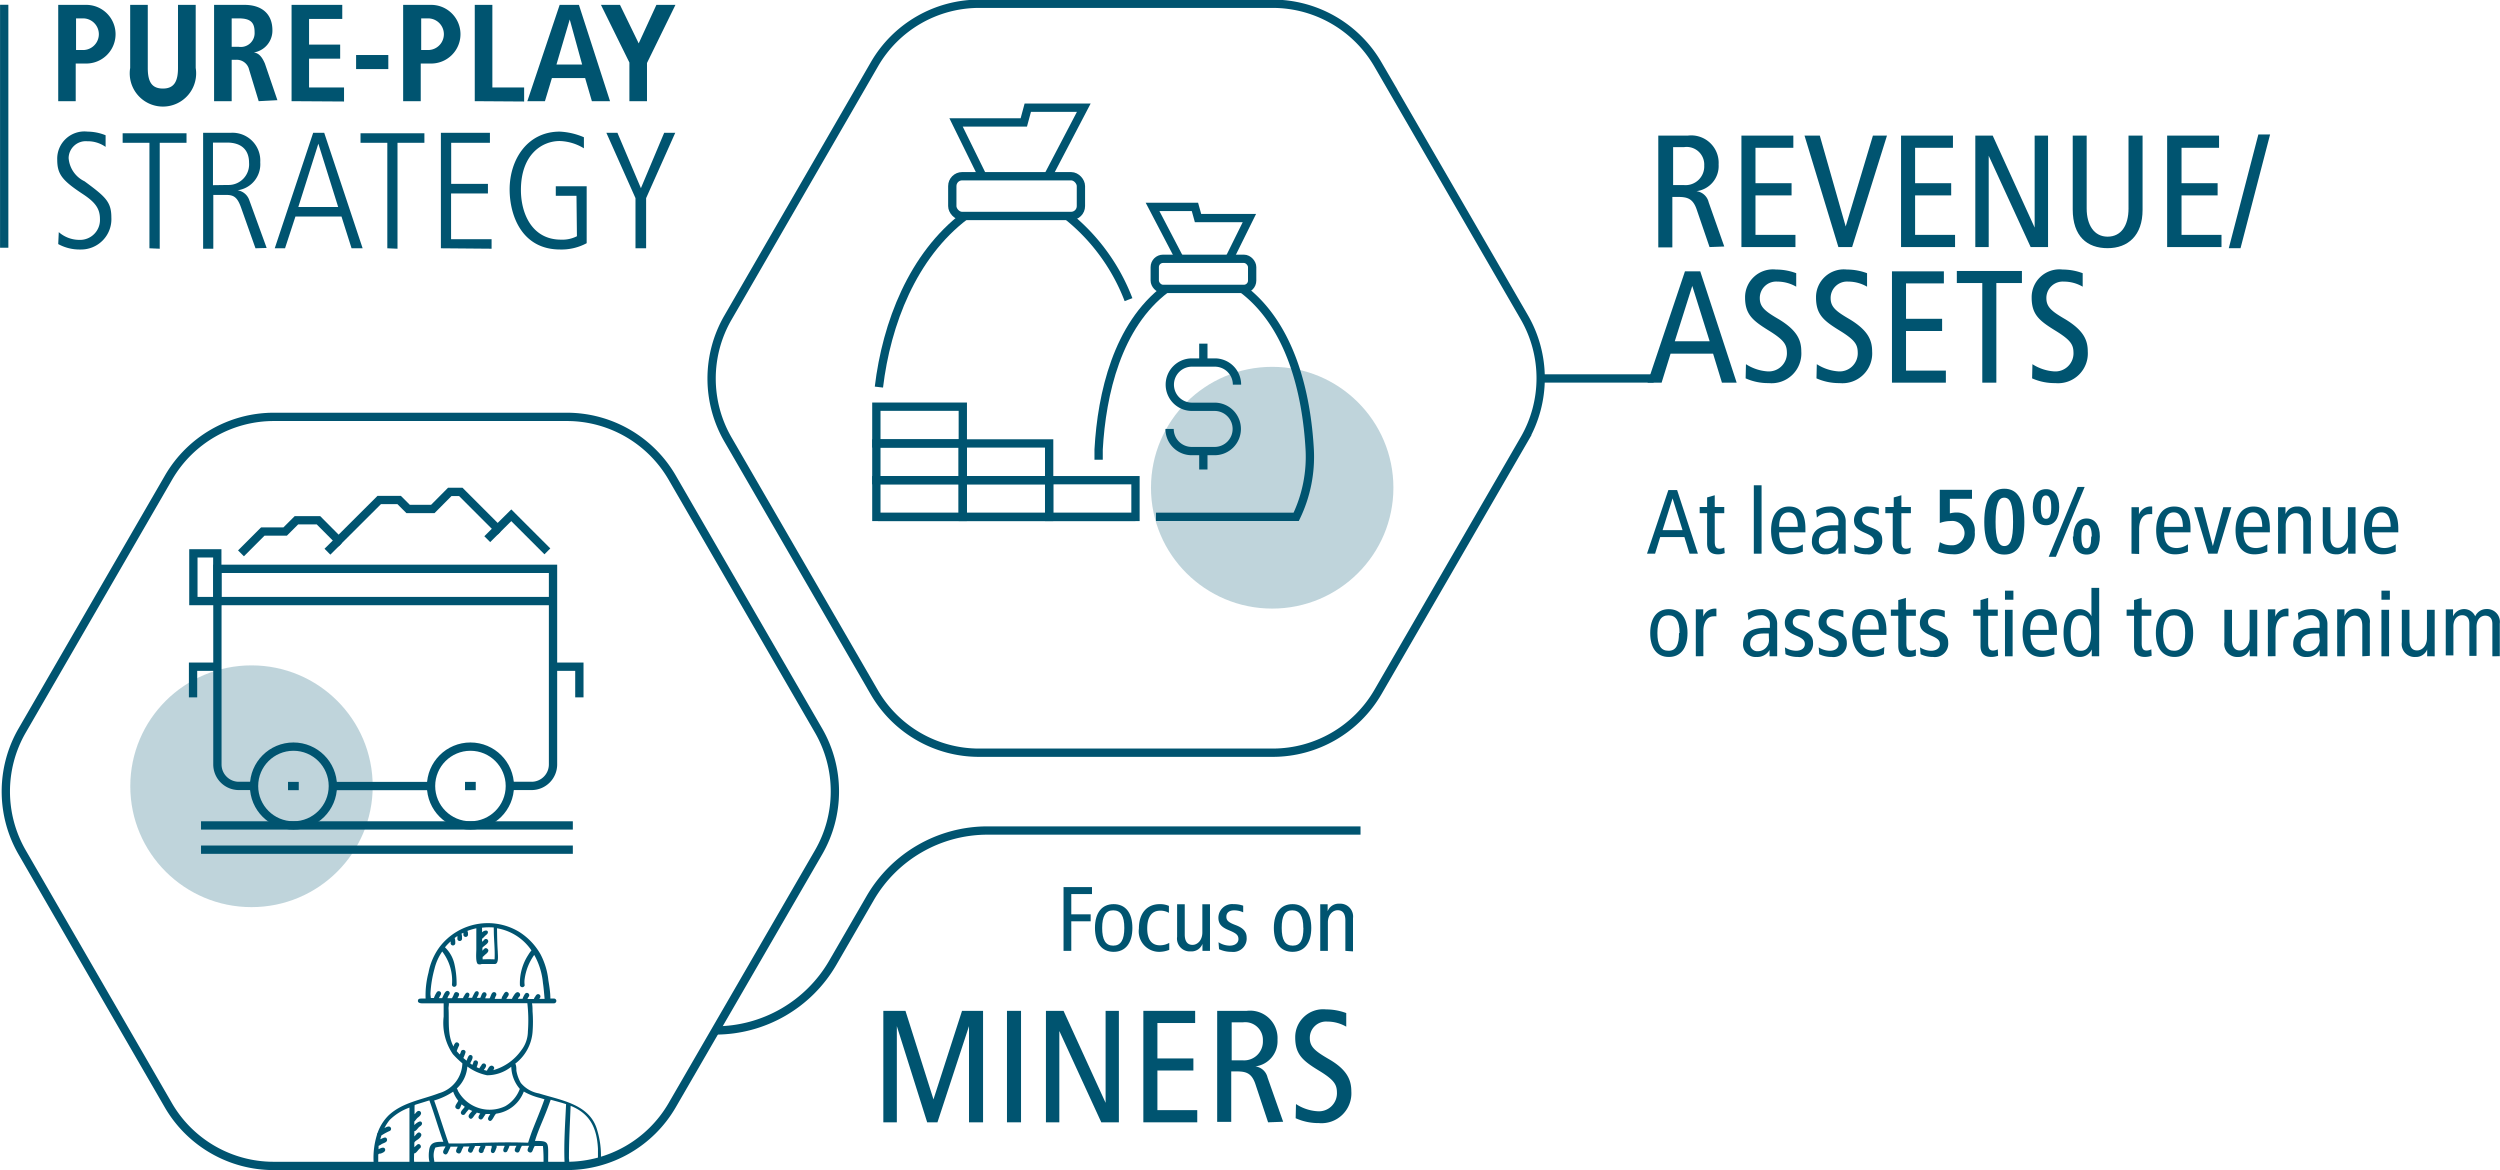 <svg id="Layer_1" data-name="Layer 1" xmlns="http://www.w3.org/2000/svg" viewBox="0 0 225.85 105.71"><defs><style>.cls-1,.cls-2{fill:#005470;}.cls-2{opacity:0.25;}.cls-3,.cls-4{fill:none;stroke:#005470;stroke-miterlimit:10;stroke-width:0.75px;}.cls-4{stroke-linecap:square;}</style></defs><path class="cls-1" d="M363.36,364.42,362.19,361c-.35-1-.88-1.11-1.73-1.11H360v4.56h-1.27V354.35h2.67a2.48,2.48,0,0,1,2.78,2.61,2.29,2.29,0,0,1-2,2.41v0a1.31,1.31,0,0,1,1.1,1l1.41,4Zm-2.31-5.6a1.69,1.69,0,0,0,1.83-1.77,1.59,1.59,0,0,0-1.81-1.66h-1v3.43Z" transform="translate(-208.92 -342.1)"/><path class="cls-1" d="M366.24,364.42V354.35h4.69v1.1h-3.42v3.2h3.26v1.1h-3.26v3.57h3.61v1.1Z" transform="translate(-208.92 -342.1)"/><path class="cls-1" d="M375,364.42l-3.06-10.07h1.38l2.34,8.21h0l2.46-8.21h1.27l-3.15,10.07Z" transform="translate(-208.92 -342.1)"/><path class="cls-1" d="M380.66,364.42V354.35h4.69v1.1h-3.42v3.2h3.26v1.1h-3.26v3.57h3.61v1.1Z" transform="translate(-208.92 -342.1)"/><path class="cls-1" d="M392.37,364.42l-3.79-8.25h0v8.25h-1.21V354.35h1.57l3.79,8.31h0v-8.31h1.21v10.07Z" transform="translate(-208.92 -342.1)"/><path class="cls-1" d="M401.21,354.35h1.27v6.71c0,2.31-1.31,3.46-3.16,3.46s-3.15-1.07-3.15-3.5v-6.67h1.26v6.59c0,1.48.67,2.54,1.89,2.54s1.89-1,1.89-2.54Z" transform="translate(-208.92 -342.1)"/><path class="cls-1" d="M404.7,364.42V354.35h4.69v1.1H406v3.2h3.26v1.1H406v3.57h3.61v1.1Z" transform="translate(-208.92 -342.1)"/><path class="cls-1" d="M410.27,364.52l2.67-10.27H414l-2.67,10.27Z" transform="translate(-208.92 -342.1)"/><path class="cls-1" d="M364.48,376.67l-.8-2.62h-3.84l-.81,2.62h-1.27l3.38-10.06h1.38l3.29,10.06Zm-2.68-8.74h0l-1.58,5h3.15Z" transform="translate(-208.92 -342.1)"/><path class="cls-1" d="M366.65,375a4.12,4.12,0,0,0,1.93.65,1.64,1.64,0,0,0,1.77-1.6c0-.77-.16-1.17-1.61-2.07s-2.17-1.45-2.17-3a2.52,2.52,0,0,1,2.8-2.53,5.23,5.23,0,0,1,1.82.33v1.22a3.41,3.41,0,0,0-1.7-.46,1.48,1.48,0,0,0-1.59,1.5c0,.81.51,1.2,1.75,1.92,1.63,1,2,1.87,2,2.9a2.69,2.69,0,0,1-2.94,2.85,4.94,4.94,0,0,1-2.09-.43Z" transform="translate(-208.92 -342.1)"/><path class="cls-1" d="M373.05,375a4.12,4.12,0,0,0,1.93.65,1.64,1.64,0,0,0,1.77-1.6c0-.77-.15-1.17-1.61-2.07s-2.16-1.45-2.16-3a2.51,2.51,0,0,1,2.79-2.53,5.23,5.23,0,0,1,1.82.33v1.22a3.38,3.38,0,0,0-1.7-.46,1.48,1.48,0,0,0-1.59,1.5c0,.81.51,1.2,1.75,1.92,1.63,1,2,1.87,2,2.9a2.69,2.69,0,0,1-2.94,2.85,5,5,0,0,1-2.09-.43Z" transform="translate(-208.92 -342.1)"/><path class="cls-1" d="M379.84,376.67V366.61h4.69v1.09h-3.42v3.2h3.26V372h-3.26v3.58h3.6v1.09Z" transform="translate(-208.92 -342.1)"/><path class="cls-1" d="M388,376.67v-9h-2.3v-1.09h5.88v1.09h-2.31v9Z" transform="translate(-208.92 -342.1)"/><path class="cls-1" d="M392.53,375a4.12,4.12,0,0,0,1.93.65,1.64,1.64,0,0,0,1.78-1.6c0-.77-.16-1.17-1.62-2.07s-2.16-1.45-2.16-3a2.51,2.51,0,0,1,2.8-2.53,5.22,5.22,0,0,1,1.81.33v1.22a3.38,3.38,0,0,0-1.7-.46,1.48,1.48,0,0,0-1.58,1.5c0,.81.5,1.2,1.74,1.92,1.63,1,2,1.87,2,2.9a2.69,2.69,0,0,1-2.94,2.85,5,5,0,0,1-2.09-.43Z" transform="translate(-208.92 -342.1)"/><path class="cls-1" d="M361.55,392.12l-.46-1.5H358.9l-.46,1.5h-.73l1.93-5.75h.79l1.88,5.75Zm-1.53-5h0l-.9,2.87h1.8Z" transform="translate(-208.92 -342.1)"/><path class="cls-1" d="M364.73,392.07a1.82,1.82,0,0,1-.59.11c-.76,0-1-.41-1-1v-2.72h-.67v-.56h.67v-.86l.69-.2v1.06h.86v.56h-.86V391c0,.41.07.67.44.67a1,1,0,0,0,.42-.11Z" transform="translate(-208.92 -342.1)"/><path class="cls-1" d="M367.36,392.12v-6.18h.7v6.18Z" transform="translate(-208.92 -342.1)"/><path class="cls-1" d="M371.79,391.93a2.82,2.82,0,0,1-1.17.25c-1.09,0-1.7-.79-1.7-2.16s.61-2.16,1.62-2.16,1.48.65,1.48,2v.33h-2.37c0,1,.38,1.42,1.14,1.42a1.81,1.81,0,0,0,1-.34Zm-.46-2.23c0-.87-.28-1.31-.83-1.31s-.85.44-.85,1.31Z" transform="translate(-208.92 -342.1)"/><path class="cls-1" d="M375,392.12l0-.57h0a1.29,1.29,0,0,1-1.18.63,1.12,1.12,0,0,1-1.21-1.21c0-1,.83-1.42,1.95-1.42H375v-.31a.76.76,0,0,0-.89-.82,1.52,1.52,0,0,0-1.05.44l-.07-.65a2.23,2.23,0,0,1,1.19-.35,1.33,1.33,0,0,1,1.48,1.38v2.29c0,.2,0,.54,0,.59Zm-.07-2.06h-.45c-1.07,0-1.24.56-1.24.87a.65.65,0,0,0,.71.73,1,1,0,0,0,1-1Z" transform="translate(-208.92 -342.1)"/><path class="cls-1" d="M376.42,391.31a1.89,1.89,0,0,0,1,.31c.48,0,.8-.24.8-.59s-.18-.52-.81-.79-1-.52-1-1.16a1.24,1.24,0,0,1,1.36-1.22,2.57,2.57,0,0,1,.88.15l0,.59a2.05,2.05,0,0,0-.81-.18c-.44,0-.7.22-.7.58s.19.52.82.76,1,.47,1,1.11a1.21,1.21,0,0,1-1.36,1.31,2.48,2.48,0,0,1-1.13-.25Z" transform="translate(-208.92 -342.1)"/><path class="cls-1" d="M381.5,392.07a1.82,1.82,0,0,1-.59.11c-.76,0-1-.41-1-1v-2.72h-.67v-.56H380v-.86l.69-.2v1.06h.86v.56h-.86V391c0,.41.07.67.43.67a1,1,0,0,0,.43-.11Z" transform="translate(-208.92 -342.1)"/><path class="cls-1" d="M384.17,391.08a2,2,0,0,0,1.07.28,1.1,1.1,0,1,0-.08-2.19,2.81,2.81,0,0,0-1,.18v-3h2.91v.81h-2v1.32a2.38,2.38,0,0,1,.64-.08,1.61,1.61,0,0,1,1.61,1.77,1.83,1.83,0,0,1-2,2,4,4,0,0,1-1.32-.24Z" transform="translate(-208.92 -342.1)"/><path class="cls-1" d="M388.18,389.25c0-2,.61-3,1.81-3s1.81,1,1.81,3-.6,2.95-1.81,2.95S388.18,391.2,388.18,389.25Zm2.6,0c0-1.59-.24-2.19-.8-2.19s-.78.67-.78,2.19.24,2.18.79,2.18S390.78,390.84,390.78,389.25Z" transform="translate(-208.92 -342.1)"/><path class="cls-1" d="M392.56,387.92c0-1.05.43-1.63,1.2-1.63s1.19.6,1.19,1.63-.44,1.63-1.19,1.63S392.56,389,392.56,387.92Zm1.67,0c0-.7-.15-1.06-.48-1.06s-.46.3-.46,1.06.14,1.05.47,1.05S394.23,388.64,394.23,387.92ZM394,392.4l2.61-6.31h.64l-2.6,6.31Zm2.23-1.83c0-1,.44-1.63,1.19-1.63s1.2.59,1.2,1.63-.44,1.63-1.2,1.63S396.18,391.63,396.18,390.57Zm1.66,0c0-.7-.15-1.05-.47-1.05s-.47.29-.47,1.05.15,1.06.47,1.06S397.84,391.27,397.84,390.57Z" transform="translate(-208.92 -342.1)"/><path class="cls-1" d="M401.48,392.12v-3.35c0-.19,0-.67,0-.85h.67l0,.66h0a1.15,1.15,0,0,1,1.2-.72v.69a1.24,1.24,0,0,0-.27,0c-.58,0-.91.55-.91,1.34v2.26Z" transform="translate(-208.92 -342.1)"/><path class="cls-1" d="M406.58,391.93a2.82,2.82,0,0,1-1.17.25c-1.09,0-1.7-.79-1.7-2.16s.61-2.16,1.62-2.16,1.48.65,1.48,2v.33h-2.38c0,1,.39,1.42,1.15,1.42a1.83,1.83,0,0,0,1-.34Zm-.46-2.23c0-.87-.28-1.31-.83-1.31s-.85.44-.86,1.31Z" transform="translate(-208.92 -342.1)"/><path class="cls-1" d="M408.42,392.12l-1.27-4.2h.75l.93,3.51h0l.94-3.51h.73l-1.26,4.2Z" transform="translate(-208.92 -342.1)"/><path class="cls-1" d="M413.75,391.93a2.82,2.82,0,0,1-1.17.25c-1.09,0-1.7-.79-1.7-2.16s.61-2.16,1.62-2.16,1.48.65,1.48,2v.33H411.6c0,1,.39,1.42,1.15,1.42a1.83,1.83,0,0,0,1-.34Zm-.46-2.23c0-.87-.28-1.31-.83-1.31s-.85.44-.86,1.31Z" transform="translate(-208.92 -342.1)"/><path class="cls-1" d="M417,392.12v-2.74c0-.6-.23-.92-.69-.92s-.9.42-.9,1.1v2.56h-.69v-3.35c0-.19,0-.7,0-.85h.67l0,.63h0a1.08,1.08,0,0,1,1.06-.69,1.16,1.16,0,0,1,1.23,1.32v2.94Z" transform="translate(-208.92 -342.1)"/><path class="cls-1" d="M421.05,392.12l0-.62h0a1.09,1.09,0,0,1-1.07.68c-.8,0-1.22-.49-1.22-1.33v-2.93h.69v2.73c0,.6.22.94.69.94s.89-.44.89-1.12v-2.55h.69v3.35c0,.2,0,.68,0,.85Z" transform="translate(-208.92 -342.1)"/><path class="cls-1" d="M425.35,391.93a2.82,2.82,0,0,1-1.17.25c-1.09,0-1.7-.79-1.7-2.16s.61-2.16,1.62-2.16,1.48.65,1.48,2v.33h-2.37c0,1,.38,1.42,1.14,1.42a1.87,1.87,0,0,0,1-.34Zm-.46-2.23c0-.87-.27-1.31-.83-1.31s-.85.44-.85,1.31Z" transform="translate(-208.92 -342.1)"/><path class="cls-1" d="M358,399.29c0-1.38.63-2.16,1.68-2.16s1.69.78,1.69,2.16-.63,2.16-1.69,2.16S358,400.67,358,399.29Zm2.65,0c0-1.08-.31-1.6-1-1.6s-1,.52-1,1.6.3,1.6,1,1.6S360.6,400.35,360.6,399.29Z" transform="translate(-208.92 -342.1)"/><path class="cls-1" d="M362.12,401.39V398c0-.19,0-.67,0-.85h.67l0,.66h0a1.13,1.13,0,0,1,1.19-.72v.69a1.15,1.15,0,0,0-.26,0c-.59,0-.92.55-.92,1.34v2.26Z" transform="translate(-208.92 -342.1)"/><path class="cls-1" d="M368.78,401.39l0-.57h0a1.27,1.27,0,0,1-1.18.63,1.12,1.12,0,0,1-1.21-1.21c0-1,.84-1.42,2-1.42h.42v-.31a.75.75,0,0,0-.88-.82,1.51,1.51,0,0,0-1.05.44l-.08-.65a2.28,2.28,0,0,1,1.19-.35,1.33,1.33,0,0,1,1.48,1.38v2.29c0,.2,0,.54,0,.59Zm-.07-2.06h-.45c-1.06,0-1.23.56-1.23.87a.65.65,0,0,0,.7.73,1,1,0,0,0,1-1Z" transform="translate(-208.92 -342.1)"/><path class="cls-1" d="M370.17,400.58a1.92,1.92,0,0,0,1,.31c.49,0,.8-.24.8-.59s-.18-.52-.81-.79-1-.52-1-1.16a1.24,1.24,0,0,1,1.36-1.22,2.57,2.57,0,0,1,.88.15l0,.59a2.1,2.1,0,0,0-.82-.18c-.43,0-.7.22-.7.58s.19.52.83.76c.48.18,1,.47,1,1.11a1.21,1.21,0,0,1-1.36,1.31,2.51,2.51,0,0,1-1.13-.25Z" transform="translate(-208.92 -342.1)"/><path class="cls-1" d="M373.22,400.58a1.92,1.92,0,0,0,1,.31c.49,0,.8-.24.8-.59s-.18-.52-.81-.79-1-.52-1-1.16a1.24,1.24,0,0,1,1.36-1.22,2.57,2.57,0,0,1,.88.15l0,.59a2.1,2.1,0,0,0-.82-.18c-.44,0-.7.22-.7.58s.19.52.83.76c.48.18,1,.47,1,1.11a1.21,1.21,0,0,1-1.36,1.31,2.51,2.51,0,0,1-1.13-.25Z" transform="translate(-208.92 -342.1)"/><path class="cls-1" d="M379.11,401.2a2.79,2.79,0,0,1-1.17.25c-1.08,0-1.69-.79-1.69-2.16s.61-2.16,1.62-2.16,1.47.65,1.47,2v.33H377c0,1,.39,1.42,1.15,1.42a1.86,1.86,0,0,0,1-.34Zm-.46-2.23c0-.87-.27-1.31-.82-1.31s-.85.44-.86,1.31Z" transform="translate(-208.92 -342.1)"/><path class="cls-1" d="M382,401.34a1.82,1.82,0,0,1-.59.11c-.76,0-1-.41-1-1v-2.72h-.67v-.56h.67v-.86l.69-.2v1.06H382v.56h-.86v2.47c0,.41.07.67.44.67a.93.93,0,0,0,.42-.11Z" transform="translate(-208.92 -342.1)"/><path class="cls-1" d="M382.37,400.58a1.89,1.89,0,0,0,1,.31c.48,0,.8-.24.8-.59s-.19-.52-.81-.79-1-.52-1-1.16a1.25,1.25,0,0,1,1.37-1.22,2.61,2.61,0,0,1,.88.15l0,.59a2.09,2.09,0,0,0-.81-.18c-.44,0-.7.22-.7.58s.19.52.82.76,1,.47,1,1.11a1.21,1.21,0,0,1-1.36,1.31,2.48,2.48,0,0,1-1.13-.25Z" transform="translate(-208.92 -342.1)"/><path class="cls-1" d="M389.43,401.34a1.93,1.93,0,0,1-.59.11c-.76,0-1-.41-1-1v-2.72h-.66v-.56h.66v-.86l.69-.2v1.06h.87v.56h-.87v2.47c0,.41.08.67.44.67a1,1,0,0,0,.43-.11Z" transform="translate(-208.92 -342.1)"/><path class="cls-1" d="M390.05,396.28v-.82h.76v.82Zm0,5.11v-4.2h.69v4.2Z" transform="translate(-208.92 -342.1)"/><path class="cls-1" d="M394.51,401.2a2.82,2.82,0,0,1-1.17.25c-1.09,0-1.7-.79-1.7-2.16s.61-2.16,1.62-2.16,1.48.65,1.48,2v.33h-2.38c0,1,.39,1.42,1.15,1.42a1.83,1.83,0,0,0,1-.34ZM394,399c0-.87-.27-1.31-.82-1.31s-.85.44-.86,1.31Z" transform="translate(-208.92 -342.1)"/><path class="cls-1" d="M397.89,401.39l0-.62h0a1.17,1.17,0,0,1-1.1.68c-.92,0-1.45-.78-1.45-2.16s.53-2.16,1.45-2.16a1.17,1.17,0,0,1,1.07.64h0v-2.56h.7v5.46c0,.17,0,.58,0,.72Zm-.06-2.1c0-1.06-.28-1.6-.93-1.6s-.91.49-.91,1.6.29,1.6.92,1.6S397.83,400.35,397.83,399.29Z" transform="translate(-208.92 -342.1)"/><path class="cls-1" d="M403.3,401.34a1.93,1.93,0,0,1-.59.11c-.76,0-1-.41-1-1v-2.72h-.67v-.56h.67v-.86l.69-.2v1.06h.87v.56h-.87v2.47c0,.41.08.67.44.67a1,1,0,0,0,.43-.11Z" transform="translate(-208.92 -342.1)"/><path class="cls-1" d="M403.68,399.29c0-1.38.63-2.16,1.69-2.16s1.68.78,1.68,2.16-.63,2.16-1.68,2.16S403.68,400.67,403.68,399.29Zm2.65,0c0-1.08-.31-1.6-1-1.6s-1,.52-1,1.6.31,1.6,1,1.6S406.33,400.35,406.33,399.29Z" transform="translate(-208.92 -342.1)"/><path class="cls-1" d="M412.16,401.39l0-.62h0a1.07,1.07,0,0,1-1.06.68,1.16,1.16,0,0,1-1.23-1.33v-2.93h.69v2.73c0,.6.23.94.7.94s.89-.44.89-1.12v-2.55h.69v3.35c0,.2,0,.68,0,.85Z" transform="translate(-208.92 -342.1)"/><path class="cls-1" d="M413.8,401.39V398c0-.19,0-.67,0-.85h.67l0,.66h0a1.13,1.13,0,0,1,1.19-.72v.69a1.15,1.15,0,0,0-.26,0c-.58,0-.91.55-.91,1.34v2.26Z" transform="translate(-208.92 -342.1)"/><path class="cls-1" d="M418.48,401.39l0-.57h0a1.29,1.29,0,0,1-1.18.63,1.12,1.12,0,0,1-1.21-1.21c0-1,.83-1.42,1.95-1.42h.43v-.31a.76.76,0,0,0-.89-.82,1.52,1.52,0,0,0-1,.44l-.07-.65a2.22,2.22,0,0,1,1.18-.35,1.34,1.34,0,0,1,1.49,1.38v2.29c0,.2,0,.54,0,.59Zm-.06-2.06H418c-1.06,0-1.23.56-1.23.87a.65.65,0,0,0,.71.73,1,1,0,0,0,1-1Z" transform="translate(-208.92 -342.1)"/><path class="cls-1" d="M422.33,401.39v-2.74c0-.6-.23-.93-.69-.93s-.89.43-.89,1.11v2.56h-.69V398c0-.19,0-.7,0-.85h.66l0,.63h0a1.08,1.08,0,0,1,1.07-.69,1.16,1.16,0,0,1,1.22,1.32v2.94Z" transform="translate(-208.92 -342.1)"/><path class="cls-1" d="M424.06,396.28v-.82h.76v.82Zm0,5.11v-4.2h.69v4.2Z" transform="translate(-208.92 -342.1)"/><path class="cls-1" d="M428.19,401.39l0-.62h0a1.08,1.08,0,0,1-1.06.68,1.16,1.16,0,0,1-1.23-1.33v-2.93h.69v2.73c0,.6.22.94.69.94s.89-.44.89-1.12v-2.55h.7v3.35c0,.2,0,.68,0,.85Z" transform="translate(-208.92 -342.1)"/><path class="cls-1" d="M434.08,401.39v-2.92c0-.47-.22-.75-.64-.75s-.79.35-.79,1v2.63H432v-2.92c0-.47-.22-.75-.65-.75s-.79.36-.79,1v2.63h-.69V398c0-.17,0-.72,0-.85h.66l0,.63h0a1.09,1.09,0,0,1,2,0,1.11,1.11,0,0,1,1-.66,1.16,1.16,0,0,1,1.22,1.32v2.94Z" transform="translate(-208.92 -342.1)"/><ellipse class="cls-2" cx="22.72" cy="71.03" rx="10.95" ry="10.92"/><path class="cls-1" d="M256.81,432.11v0h0Z" transform="translate(-208.92 -342.1)"/><path class="cls-1" d="M263.21,446.69a7.9,7.9,0,0,0-.33-2.46c-.64-2.38-3.26-2.72-5.27-3.35a2.72,2.72,0,0,1-1.64-.95,3.36,3.36,0,0,1-.4-1.11c0-.16,0-.47-.1-.63a4,4,0,0,0,1.56-2.84,12.05,12.05,0,0,0,0-1.9c0-.14,0-.48-.05-.71l2,0a.22.22,0,0,0,.2-.22.21.21,0,0,0-.21-.21h-.33c0-.55-.09-1.11-.18-1.65a6.53,6.53,0,0,0-.72-2.37,5.75,5.75,0,0,0-1.91-2,5.48,5.48,0,0,0-7.15,1.3,5.62,5.62,0,0,0-1.05,2.38,8,8,0,0,0-.26,2.34h-.35c-.12,0-.26,0-.32.1-.12.29.2.34.41.33.44,0,.87,0,1.31,0H249c0,.4,0,.8,0,1.2a5,5,0,0,0,.83,3.39,8.47,8.47,0,0,0,.86.83v0a2.89,2.89,0,0,1-2.11,2.7c-1.54.59-3.29.82-4.55,2a4.16,4.16,0,0,0-1,1.59.17.17,0,0,0-.05.15,7,7,0,0,0-.31,2.44.21.21,0,0,0,.42,0c0-.19,0-.39,0-.58s.18-.12.26-.16.43-.14.36-.38-.37-.12-.59,0c0-.1,0-.2,0-.3l.22-.12c.17-.15.61-.17.54-.48s-.42-.07-.6,0l0,0a3.57,3.57,0,0,1,.1-.35l.12-.07a5.33,5.33,0,0,1,.58-.31.22.22,0,0,0,.16-.28c-.12-.26-.39-.1-.59,0a3.9,3.9,0,0,1,.48-.74,4.86,4.86,0,0,1,1.78-1.11c0,.1,0,.22,0,.31,0,.78,0,1.56,0,2.34,0,.42,0,.84,0,1.26s0,.69,0,1a.22.22,0,0,0,.2.22c.16,0,.24-.16.22-.3s0-.46,0-.69c.2,0,.37-.35.53-.46h0c.2-.14,0-.49-.23-.35l-.28.25c0-.13,0-.25,0-.38s.22-.25.32-.32.47-.36.24-.57-.4.16-.56.29v-.47c.18,0,.34-.33.49-.42s.28-.24.16-.4-.42.06-.57.19l-.08.08v-.32c.11-.1.21-.28.32-.36s.28-.22.29-.39a.21.21,0,0,0-.21-.21c-.17,0-.26.2-.38.3l0,0v-.06c0-.22,0-.43,0-.64a.19.19,0,0,0,0-.13l.17-.06,1.17-.36c.45,1.23.81,2.5,1.26,3.74h0c-.68,0-1.23,0-1.29.85-.05.27-.08,1.53.44,1.07.08-.12,0-.27,0-.4a1.68,1.68,0,0,1,.13-1,3.56,3.56,0,0,1,.92-.1c-.11.24-.37.53-.1.69s.35-.28.46-.45a1.45,1.45,0,0,0,.09-.22c.21,0,.43,0,.65,0h0c-.07.18-.29.46,0,.59s.33-.23.42-.4a1.24,1.24,0,0,0,.1-.2l.54,0v0c-.08.16-.25.41,0,.53s.31-.16.38-.32a.77.77,0,0,0,.12-.26l.5,0c-.1.21-.31.51,0,.63a.23.23,0,0,0,.28-.15c0-.15.19-.34.16-.49h.57s0,.1,0,.14-.19.42.05.5.3-.3.39-.48a.33.33,0,0,0,0-.17h.72l0,.06c-.08.16-.21.43,0,.52a.22.22,0,0,0,.28-.18,2,2,0,0,0,.17-.4h.63c-.09.18-.3.48,0,.59s.3-.28.41-.44a1.09,1.09,0,0,1,.08-.15h.65c-.07.18-.27.45,0,.58s.32-.17.39-.33.08-.15.11-.23l.75,0a13.48,13.48,0,0,1,.05,1.56.22.22,0,0,0,.23.19c.22,0,.2-.24.19-.42,0-1.7.14-1.79-1.19-1.79.21-.7.49-1.35.76-2s.45-1.13.66-1.72v0c.47.13.94.25,1.39.4-.08,1.74-.21,3.48-.14,5.22a.21.21,0,0,0,.23.2c.3-.05.15-.42.17-.63,0-1.53.09-3.1.15-4.64,1.76.71,2.37,2,2.47,3.88,0,.34,0,.71,0,1.06a.23.23,0,0,0,.21.22C263.31,447.28,263.19,446.9,263.21,446.69Zm-9.68-20.8a1.76,1.76,0,0,0,0,.23c0,.89.12,1.77.07,2.65a9.73,9.73,0,0,0-1.08,0v-.22c.1-.07.19-.18.27-.24s.38-.3.18-.48-.32,0-.47.16v-.27h0c.15-.21.71-.44.47-.73a.21.21,0,0,0-.3,0,.92.92,0,0,1-.2.19v-.27a1.75,1.75,0,0,0,.24-.23c.11-.12.33-.22.28-.41s-.37-.1-.53.06a2,2,0,0,0,0-.42A5.37,5.37,0,0,1,253.53,425.89Zm-5.72,5.93a10.22,10.22,0,0,1,.36-2.19,4.66,4.66,0,0,1,.7-1.57,4.3,4.3,0,0,1,.88,3,.2.2,0,0,0,.22.19.22.22,0,0,0,.2-.23,7.91,7.91,0,0,0-.21-1.88,3,3,0,0,0-.84-1.46,4.23,4.23,0,0,1,.51-.53,1.1,1.1,0,0,1,0,.18.21.21,0,0,0,.42-.06c0-.11,0-.29-.06-.43l.25-.18a2.51,2.51,0,0,1,0,.27.21.21,0,0,0,.42-.06c0-.14,0-.28-.05-.42v0l.17-.08a.72.72,0,0,1,0,.19.21.21,0,0,0,.42-.06c0-.08,0-.2-.06-.3a5.78,5.78,0,0,1,.81-.24,1.47,1.47,0,0,1,0,.21c0,.57,0,1.13,0,1.69,0,.31-.08,1.16.14,1.33a.44.44,0,0,0,.34,0c.39,0,.78,0,1.18,0s.28-.8.28-1.13c-.05-.7-.06-1.4-.07-2.1a4.69,4.69,0,0,1,3.11,2,3.13,3.13,0,0,0-.29.41,4.67,4.67,0,0,0-.75,2.74.22.22,0,0,0,.43,0,1.94,1.94,0,0,1,0-.59,4.86,4.86,0,0,1,.86-2.15h0l.06.1a6.34,6.34,0,0,1,.73,2.44c.07.45.11,1,.15,1.43h-.48l.05-.08a.21.21,0,0,0-.22-.34.31.31,0,0,0-.17.17.93.93,0,0,0-.15.26h-.58a.85.85,0,0,1,.1-.19l0,0h0a.21.21,0,1,0-.3-.3,1.61,1.61,0,0,0-.24.47h-.43a.87.87,0,0,1,.15-.21.22.22,0,0,0,0-.3c-.18-.21-.39,0-.49.18a1.41,1.41,0,0,0-.19.34h-.51c.1-.19.35-.4.14-.58s-.35.09-.43.25a.69.69,0,0,0-.14.33h-.62a1.72,1.72,0,0,1,.14-.33.22.22,0,0,0-.12-.27c-.32-.09-.35.36-.48.55v0h-.39c0-.09.07-.19.1-.26a.22.22,0,0,0-.11-.28c-.3-.09-.33.32-.45.5,0,0,0,0,0,0H252a.37.37,0,0,1,.05-.11c.1-.16.21-.41,0-.49a.22.22,0,0,0-.25.13,4,4,0,0,0-.23.46h-.35l0,0c.1-.14.18-.37,0-.45s-.28.12-.36.26a.76.76,0,0,0-.11.22h-.5c.09-.16.28-.41,0-.52s-.31.17-.39.32l-.11.21h-.41a1.25,1.25,0,0,1,.18-.35.21.21,0,0,0-.08-.29c-.3-.14-.45.4-.58.63h-.29l.17-.31a.21.21,0,0,0-.37-.21,2.2,2.2,0,0,0-.25.51h-.28C247.84,432.13,247.8,432,247.81,431.82Zm1.66.91c1.42,0,2.83,0,4.25,0,.95,0,1.9,0,2.84,0a13.58,13.58,0,0,1,.05,2.55A2.83,2.83,0,0,1,256,437h0a4.62,4.62,0,0,1-2.53,1.78v0c.09-.1.16-.24,0-.36s-.35,0-.43.18a1,1,0,0,0-.13.23l-.28-.07c.12-.18.33-.4.1-.56a.21.21,0,0,0-.29.08c-.05.1-.16.22-.22.34l-.24-.11a2.69,2.69,0,0,0,.12-.38.21.21,0,0,0-.42-.05h0c0,.06-.06.14-.09.22l-.18-.12c0-.08.07-.17.1-.24s.22-.4,0-.51-.32.18-.38.34l-.06.15-.29-.24h0a3.39,3.39,0,0,0,.2-.53c0-.25-.36-.27-.42-.05s-.07.16-.11.26l-.27-.3a3.66,3.66,0,0,1,.2-.48h0c.12-.21-.2-.44-.35-.23s-.09.18-.14.29c-.57-1.05-.38-2.32-.45-3.47C249.45,433,249.48,432.87,249.47,432.73Zm1.13,4.39v0Zm.54,1.33a4.53,4.53,0,0,0,1.78.79,3.53,3.53,0,0,0,2.19-.77,3.18,3.18,0,0,0,.77,2v0a3,3,0,0,1-1.31,1.56,3.26,3.26,0,0,1-4.27-1.37.82.82,0,0,0-.11-.23A3,3,0,0,0,251.14,438.45Zm6.95,3c-.35,1-.74,1.9-1.12,2.88-.12.33-.23.67-.34,1h-.1c-1.93-.07-3.85,0-5.77.07-.44,0-.87,0-1.3,0-.09-.23-.17-.46-.25-.7-.36-1.06-.69-2.13-1.07-3.18a6.34,6.34,0,0,0,1.72-.8,2.63,2.63,0,0,0,.46.82v0c-.08.22-.46.56-.14.73s.33-.24.45-.4v0l.28.22-.11.14c-.13.15-.39.4-.14.57a.22.22,0,0,0,.3-.1,3.4,3.4,0,0,1,.32-.38,2.75,2.75,0,0,0,.3.14c-.16.2-.47.43-.25.65s.38-.19.53-.34.09-.1.13-.16l.32.09,0,0c-.09.12-.28.37-.06.5s.32-.13.42-.27a1.22,1.22,0,0,0,.12-.19l.37,0h.05c-.09.19-.34.44-.1.6s.41-.39.58-.58l.05-.05a3.12,3.12,0,0,0,2.5-2,5.72,5.72,0,0,0,1.5.59l.37.11Z" transform="translate(-208.92 -342.1)"/><path class="cls-1" d="M247,446h0l0,0Z" transform="translate(-208.92 -342.1)"/><path class="cls-1" d="M250.41,436.58h0l0,0Z" transform="translate(-208.92 -342.1)"/><ellipse class="cls-2" cx="114.93" cy="44.06" rx="10.95" ry="10.92"/><path class="cls-3" d="M297.39,410.1h26.53a11,11,0,0,0,9.47-5.46l13.24-22.87a11,11,0,0,0,0-11l-13.24-22.87a11,11,0,0,0-9.47-5.46H297.39a10.93,10.93,0,0,0-9.47,5.46L274.68,370.8a11,11,0,0,0,0,11l13.24,22.87A10.93,10.93,0,0,0,297.39,410.1Z" transform="translate(-208.92 -342.1)"/><path class="cls-3" d="M233.63,447.43h26.53a11,11,0,0,0,9.47-5.46l13.24-22.87a11,11,0,0,0,0-11l-13.24-22.88a11,11,0,0,0-9.47-5.46H233.63a11,11,0,0,0-9.47,5.46l-13.24,22.88a11,11,0,0,0,0,11L224.16,442A11,11,0,0,0,233.63,447.43Z" transform="translate(-208.92 -342.1)"/><path class="cls-3" d="M331.83,417.13H298.14a12.26,12.26,0,0,0-10.61,6.11l-3.38,5.84a12.26,12.26,0,0,1-10.61,6.11h0" transform="translate(-208.92 -342.1)"/><line class="cls-3" x1="149.39" y1="34.19" x2="139.17" y2="34.19"/><line class="cls-3" x1="79.31" y1="46.7" x2="102.58" y2="46.7"/><polyline class="cls-3" points="106.57 23.38 104.12 18.69 105.11 18.69 106.33 18.69 107.95 18.69 108.23 19.7 112.87 19.7 111.05 23.38"/><rect class="cls-3" x="104.32" y="23.38" width="8.8" height="2.72" rx="0.75"/><path class="cls-3" d="M321.17,368.2c4.37,3.3,5.79,9.46,6.07,14.51a12.5,12.5,0,0,1-1.22,6.08H313.35" transform="translate(-208.92 -342.1)"/><rect class="cls-3" x="79.17" y="43.38" width="7.8" height="3.32"/><rect class="cls-3" x="79.17" y="40.06" width="7.8" height="3.32"/><rect class="cls-3" x="86.98" y="43.38" width="7.8" height="3.32"/><rect class="cls-3" x="94.78" y="43.38" width="7.8" height="3.32"/><rect class="cls-3" x="86.98" y="40.06" width="7.8" height="3.32"/><polygon class="cls-3" points="81.04 36.74 86.98 36.74 86.98 40.06 79.17 40.06 79.17 36.74 81.04 36.74"/><path class="cls-3" d="M314.58,380.85h0a2,2,0,0,0,2,2h2.07a2,2,0,0,0,2-2h0a2,2,0,0,0-2-2H316.6a2,2,0,0,1-2-2h0a2,2,0,0,1,2-2h2.07a2,2,0,0,1,2,2h0" transform="translate(-208.92 -342.1)"/><line class="cls-4" x1="108.71" y1="40.77" x2="108.71" y2="42.04"/><line class="cls-4" x1="108.71" y1="31.42" x2="108.71" y2="32.32"/><path class="cls-3" d="M305.35,361.6a17.86,17.86,0,0,1,5.52,7.57" transform="translate(-208.92 -342.1)"/><polyline class="cls-3" points="94.67 15.92 97.91 9.73 96.6 9.73 95 9.73 92.85 9.73 92.49 11.06 86.37 11.06 88.76 15.92"/><rect class="cls-3" x="86.03" y="15.92" width="11.62" height="3.59" rx="0.89"/><path class="cls-3" d="M296.1,361.6c-4.73,3.59-7.09,9.71-7.78,15.47" transform="translate(-208.92 -342.1)"/><path class="cls-3" d="M314.24,368.2c-4.37,3.3-5.79,9.46-6.07,14.51,0,.3,0,.61,0,.92" transform="translate(-208.92 -342.1)"/><path class="cls-1" d="M305,428v-5.76h2.57v.63H305.7v1.83h1.75v.63H305.7V428Z" transform="translate(-208.92 -342.1)"/><path class="cls-1" d="M307.84,425.93c0-1.38.63-2.15,1.69-2.15s1.69.77,1.69,2.15-.64,2.16-1.69,2.16S307.84,427.32,307.84,425.93Zm2.65,0c0-1.08-.31-1.59-1-1.59s-1,.51-1,1.59.31,1.6,1,1.6S310.49,427,310.49,425.93Z" transform="translate(-208.92 -342.1)"/><path class="cls-1" d="M314.55,427.91a2.51,2.51,0,0,1-.88.18,1.85,1.85,0,0,1-1.86-2.11c0-1.37.72-2.2,1.88-2.2a2,2,0,0,1,.83.16l0,.63a1.5,1.5,0,0,0-.79-.2c-.75,0-1.17.55-1.17,1.61s.45,1.52,1.15,1.52a1.75,1.75,0,0,0,.84-.22Z" transform="translate(-208.92 -342.1)"/><path class="cls-1" d="M317.55,428l0-.63h0a1.06,1.06,0,0,1-1.06.68,1.16,1.16,0,0,1-1.23-1.32v-2.94h.69v2.74c0,.59.23.93.7.93s.89-.44.89-1.12v-2.55h.69v3.36c0,.19,0,.67,0,.85Z" transform="translate(-208.92 -342.1)"/><path class="cls-1" d="M319,427.22a1.92,1.92,0,0,0,1,.31c.49,0,.8-.24.8-.59s-.18-.52-.81-.78-1-.52-1-1.16a1.24,1.24,0,0,1,1.36-1.22,2.58,2.58,0,0,1,.88.14l0,.6a1.94,1.94,0,0,0-.82-.18c-.44,0-.7.22-.7.57s.19.52.83.76c.48.18,1,.47,1,1.11a1.21,1.21,0,0,1-1.36,1.31,2.65,2.65,0,0,1-1.13-.24Z" transform="translate(-208.92 -342.1)"/><path class="cls-1" d="M324,425.93c0-1.38.64-2.15,1.69-2.15s1.69.77,1.69,2.15-.63,2.16-1.69,2.16S324,427.32,324,425.93Zm2.66,0c0-1.08-.32-1.59-1-1.59s-.95.51-.95,1.59.3,1.6,1,1.6S326.67,427,326.67,425.93Z" transform="translate(-208.92 -342.1)"/><path class="cls-1" d="M330.46,428v-2.75c0-.6-.23-.92-.69-.92s-.89.42-.89,1.1V428h-.69v-3.36c0-.19,0-.7,0-.85h.67l0,.63h0a1.06,1.06,0,0,1,1.06-.68,1.16,1.16,0,0,1,1.23,1.31v3Z" transform="translate(-208.92 -342.1)"/><path class="cls-1" d="M296.46,443.49V434.8h0l-2.85,8.69h-.93l-2.74-8.69h0v8.69h-1.22V433.42h2l2.53,8h0l2.58-8h1.9v10.07Z" transform="translate(-208.92 -342.1)"/><path class="cls-1" d="M299.89,443.49V433.42h1.27v10.07Z" transform="translate(-208.92 -342.1)"/><path class="cls-1" d="M308.41,443.49l-3.79-8.25h0v8.25h-1.21V433.42H305l3.8,8.31h0v-8.31H310v10.07Z" transform="translate(-208.92 -342.1)"/><path class="cls-1" d="M312.21,443.49V433.42h4.68v1.1h-3.41v3.2h3.25v1.09h-3.25v3.58h3.6v1.1Z" transform="translate(-208.92 -342.1)"/><path class="cls-1" d="M323.48,443.49,322.32,440c-.35-1-.88-1.11-1.74-1.11h-.43v4.56h-1.27V433.42h2.67a2.48,2.48,0,0,1,2.78,2.61,2.3,2.3,0,0,1-2,2.41v0a1.3,1.3,0,0,1,1.1,1l1.41,4Zm-2.3-5.6a1.7,1.7,0,0,0,1.83-1.77,1.6,1.6,0,0,0-1.82-1.66h-1v3.43Z" transform="translate(-208.92 -342.1)"/><path class="cls-1" d="M326,441.84a4,4,0,0,0,1.93.65,1.63,1.63,0,0,0,1.77-1.6c0-.76-.15-1.17-1.61-2.06s-2.16-1.46-2.16-3a2.52,2.52,0,0,1,2.79-2.54,5.23,5.23,0,0,1,1.82.33v1.23a3.41,3.41,0,0,0-1.7-.46,1.47,1.47,0,0,0-1.59,1.5c0,.8.51,1.19,1.75,1.91,1.63.95,2,1.88,2,2.9a2.7,2.7,0,0,1-2.94,2.86,5,5,0,0,1-2.09-.44Z" transform="translate(-208.92 -342.1)"/><path class="cls-1" d="M214.18,351.24v-8.7h2.53a2.65,2.65,0,1,1,0,5.3h-.95v3.4Zm2.24-4.62a1.43,1.43,0,0,0,0-2.86h-.63v2.86Z" transform="translate(-208.92 -342.1)"/><path class="cls-1" d="M225,342.54h1.6v5.7a3,3,0,1,1-5.92,0v-5.7h1.59v5.7c0,1.25.36,1.86,1.37,1.86s1.36-.65,1.36-1.86Z" transform="translate(-208.92 -342.1)"/><path class="cls-1" d="M232.29,351.24l-.86-2.83a1.15,1.15,0,0,0-1.16-.91h-.42v3.74h-1.59v-8.7H231c1.56,0,2.53.8,2.53,2.3a2,2,0,0,1-1.68,2v0c.46.06.74.4,1,1l1.13,3.31Zm-1.8-4.91a1.25,1.25,0,0,0,1.43-1.32c0-.88-.36-1.25-1.45-1.25h-.62v2.57Z" transform="translate(-208.92 -342.1)"/><path class="cls-1" d="M235.26,351.24v-8.7h4.58v1.27h-3v2.32h2.81v1.27h-2.81V350H240v1.27Z" transform="translate(-208.92 -342.1)"/><path class="cls-1" d="M241.09,348.34v-1.27H244v1.27Z" transform="translate(-208.92 -342.1)"/><path class="cls-1" d="M245.34,351.24v-8.7h2.53a2.65,2.65,0,1,1,0,5.3h-.94v3.4Zm2.25-4.62a1.43,1.43,0,0,0,0-2.86h-.62v2.86Z" transform="translate(-208.92 -342.1)"/><path class="cls-1" d="M251.81,351.24v-8.7h1.59V350h2.87v1.27Z" transform="translate(-208.92 -342.1)"/><path class="cls-1" d="M262.39,351.24l-.61-2.09h-3l-.63,2.09h-1.59l2.92-8.7h1.74l2.81,8.7Zm-2-7.38h0l-1.2,4.07h2.32Z" transform="translate(-208.92 -342.1)"/><path class="cls-1" d="M265.78,351.24v-3.49l-2.57-5.21h1.72l1.69,3.48,1.6-3.48h1.72l-2.57,5.25v3.45Z" transform="translate(-208.92 -342.1)"/><path class="cls-1" d="M214.23,363.07a2.83,2.83,0,0,0,1.84.7,1.8,1.8,0,0,0,1.88-1.88c0-.94-.42-1.51-1.52-2.24-1.9-1.25-2.34-1.81-2.34-3.13a2.46,2.46,0,0,1,2.74-2.53,4.41,4.41,0,0,1,1.63.33l0,1.05a2.8,2.8,0,0,0-1.66-.51,1.55,1.55,0,0,0-1.68,1.52,2.54,2.54,0,0,0,1.44,2.1c1.88,1.39,2.42,1.84,2.42,3.27a2.74,2.74,0,0,1-2.8,2.89,4,4,0,0,1-2-.49Z" transform="translate(-208.92 -342.1)"/><path class="cls-1" d="M222.42,364.53V355H220v-.86h5.77V355h-2.42v9.57Z" transform="translate(-208.92 -342.1)"/><path class="cls-1" d="M232,364.53,230.75,361c-.34-1-.63-1.29-1.38-1.29h-1.18v4.86h-.92V354.1h2.46a2.51,2.51,0,0,1,2.7,2.66,2.37,2.37,0,0,1-2.05,2.53v0a1.34,1.34,0,0,1,1.06.89l1.57,4.32Zm-2.51-5.72a1.86,1.86,0,0,0,1.93-2c0-1.2-.72-1.83-2-1.83h-1.26v3.85Z" transform="translate(-208.92 -342.1)"/><path class="cls-1" d="M240.68,364.53l-.91-2.87h-4.16l-.94,2.87h-.93l3.47-10.43h1l3.47,10.43Zm-3-9.45h0l-1.81,5.72h3.6Z" transform="translate(-208.92 -342.1)"/><path class="cls-1" d="M243.91,364.53V355h-2.42v-.86h5.77V355h-2.43v9.57Z" transform="translate(-208.92 -342.1)"/><path class="cls-1" d="M248.75,364.53V354.1h4.43V355h-3.5v3.71H253v.87h-3.33v4.13h3.66v.86Z" transform="translate(-208.92 -342.1)"/><path class="cls-1" d="M261,359.79h-1.87v-.86h2.79v5.14a4.8,4.8,0,0,1-2.4.57c-3.46,0-4.56-3.08-4.56-5.43,0-2.69,1.6-5.22,4.53-5.22a6.22,6.22,0,0,1,2.18.51l0,1a4.41,4.41,0,0,0-2.19-.66c-1.57,0-3.5,1.18-3.5,4.43,0,2.12,1,4.48,3.62,4.48a2.86,2.86,0,0,0,1.44-.31Z" transform="translate(-208.92 -342.1)"/><path class="cls-1" d="M266.33,364.53V360l-2.63-5.9h1l2.12,5,2.1-5h1l-2.63,5.9v4.53Z" transform="translate(-208.92 -342.1)"/><path class="cls-3" d="M231.87,413.1H230.5a1.94,1.94,0,0,1-1.94-1.94V393.49h30.32v17.67a1.94,1.94,0,0,1-1.95,1.94H255" transform="translate(-208.92 -342.1)"/><circle class="cls-3" cx="26.51" cy="71.01" r="3.56"/><circle class="cls-3" cx="42.5" cy="71.01" r="3.56"/><line class="cls-3" x1="30.07" y1="71.01" x2="38.94" y2="71.01"/><line class="cls-3" x1="26.02" y1="71.01" x2="26.99" y2="71.01"/><line class="cls-3" x1="42.01" y1="71.01" x2="42.98" y2="71.01"/><line class="cls-3" x1="19.63" y1="54.3" x2="49.95" y2="54.3"/><rect class="cls-3" x="17.47" y="49.99" width="2.16" height="4.31"/><polyline class="cls-3" points="21.77 49.99 23.74 48.02 25.76 48.02 26.78 47 28.77 47 30.59 48.83 34.26 45.17 36.06 45.17 36.87 45.98 39.1 45.98 40.63 44.44 41.63 44.44 44.96 47.77 46.19 46.55 49.45 49.81"/><line class="cls-3" x1="44.96" y1="47.77" x2="44.02" y2="48.71"/><line class="cls-3" x1="30.6" y1="48.83" x2="29.58" y2="49.84"/><line class="cls-3" x1="18.16" y1="74.57" x2="51.75" y2="74.57"/><line class="cls-3" x1="18.16" y1="76.76" x2="51.75" y2="76.76"/><polyline class="cls-3" points="49.95 60.23 52.34 60.23 52.34 63"/><polyline class="cls-3" points="19.66 60.23 17.44 60.23 17.44 63"/><line class="cls-3" x1="0.38" y1="22.38" x2="0.38" y2="0.43"/></svg>